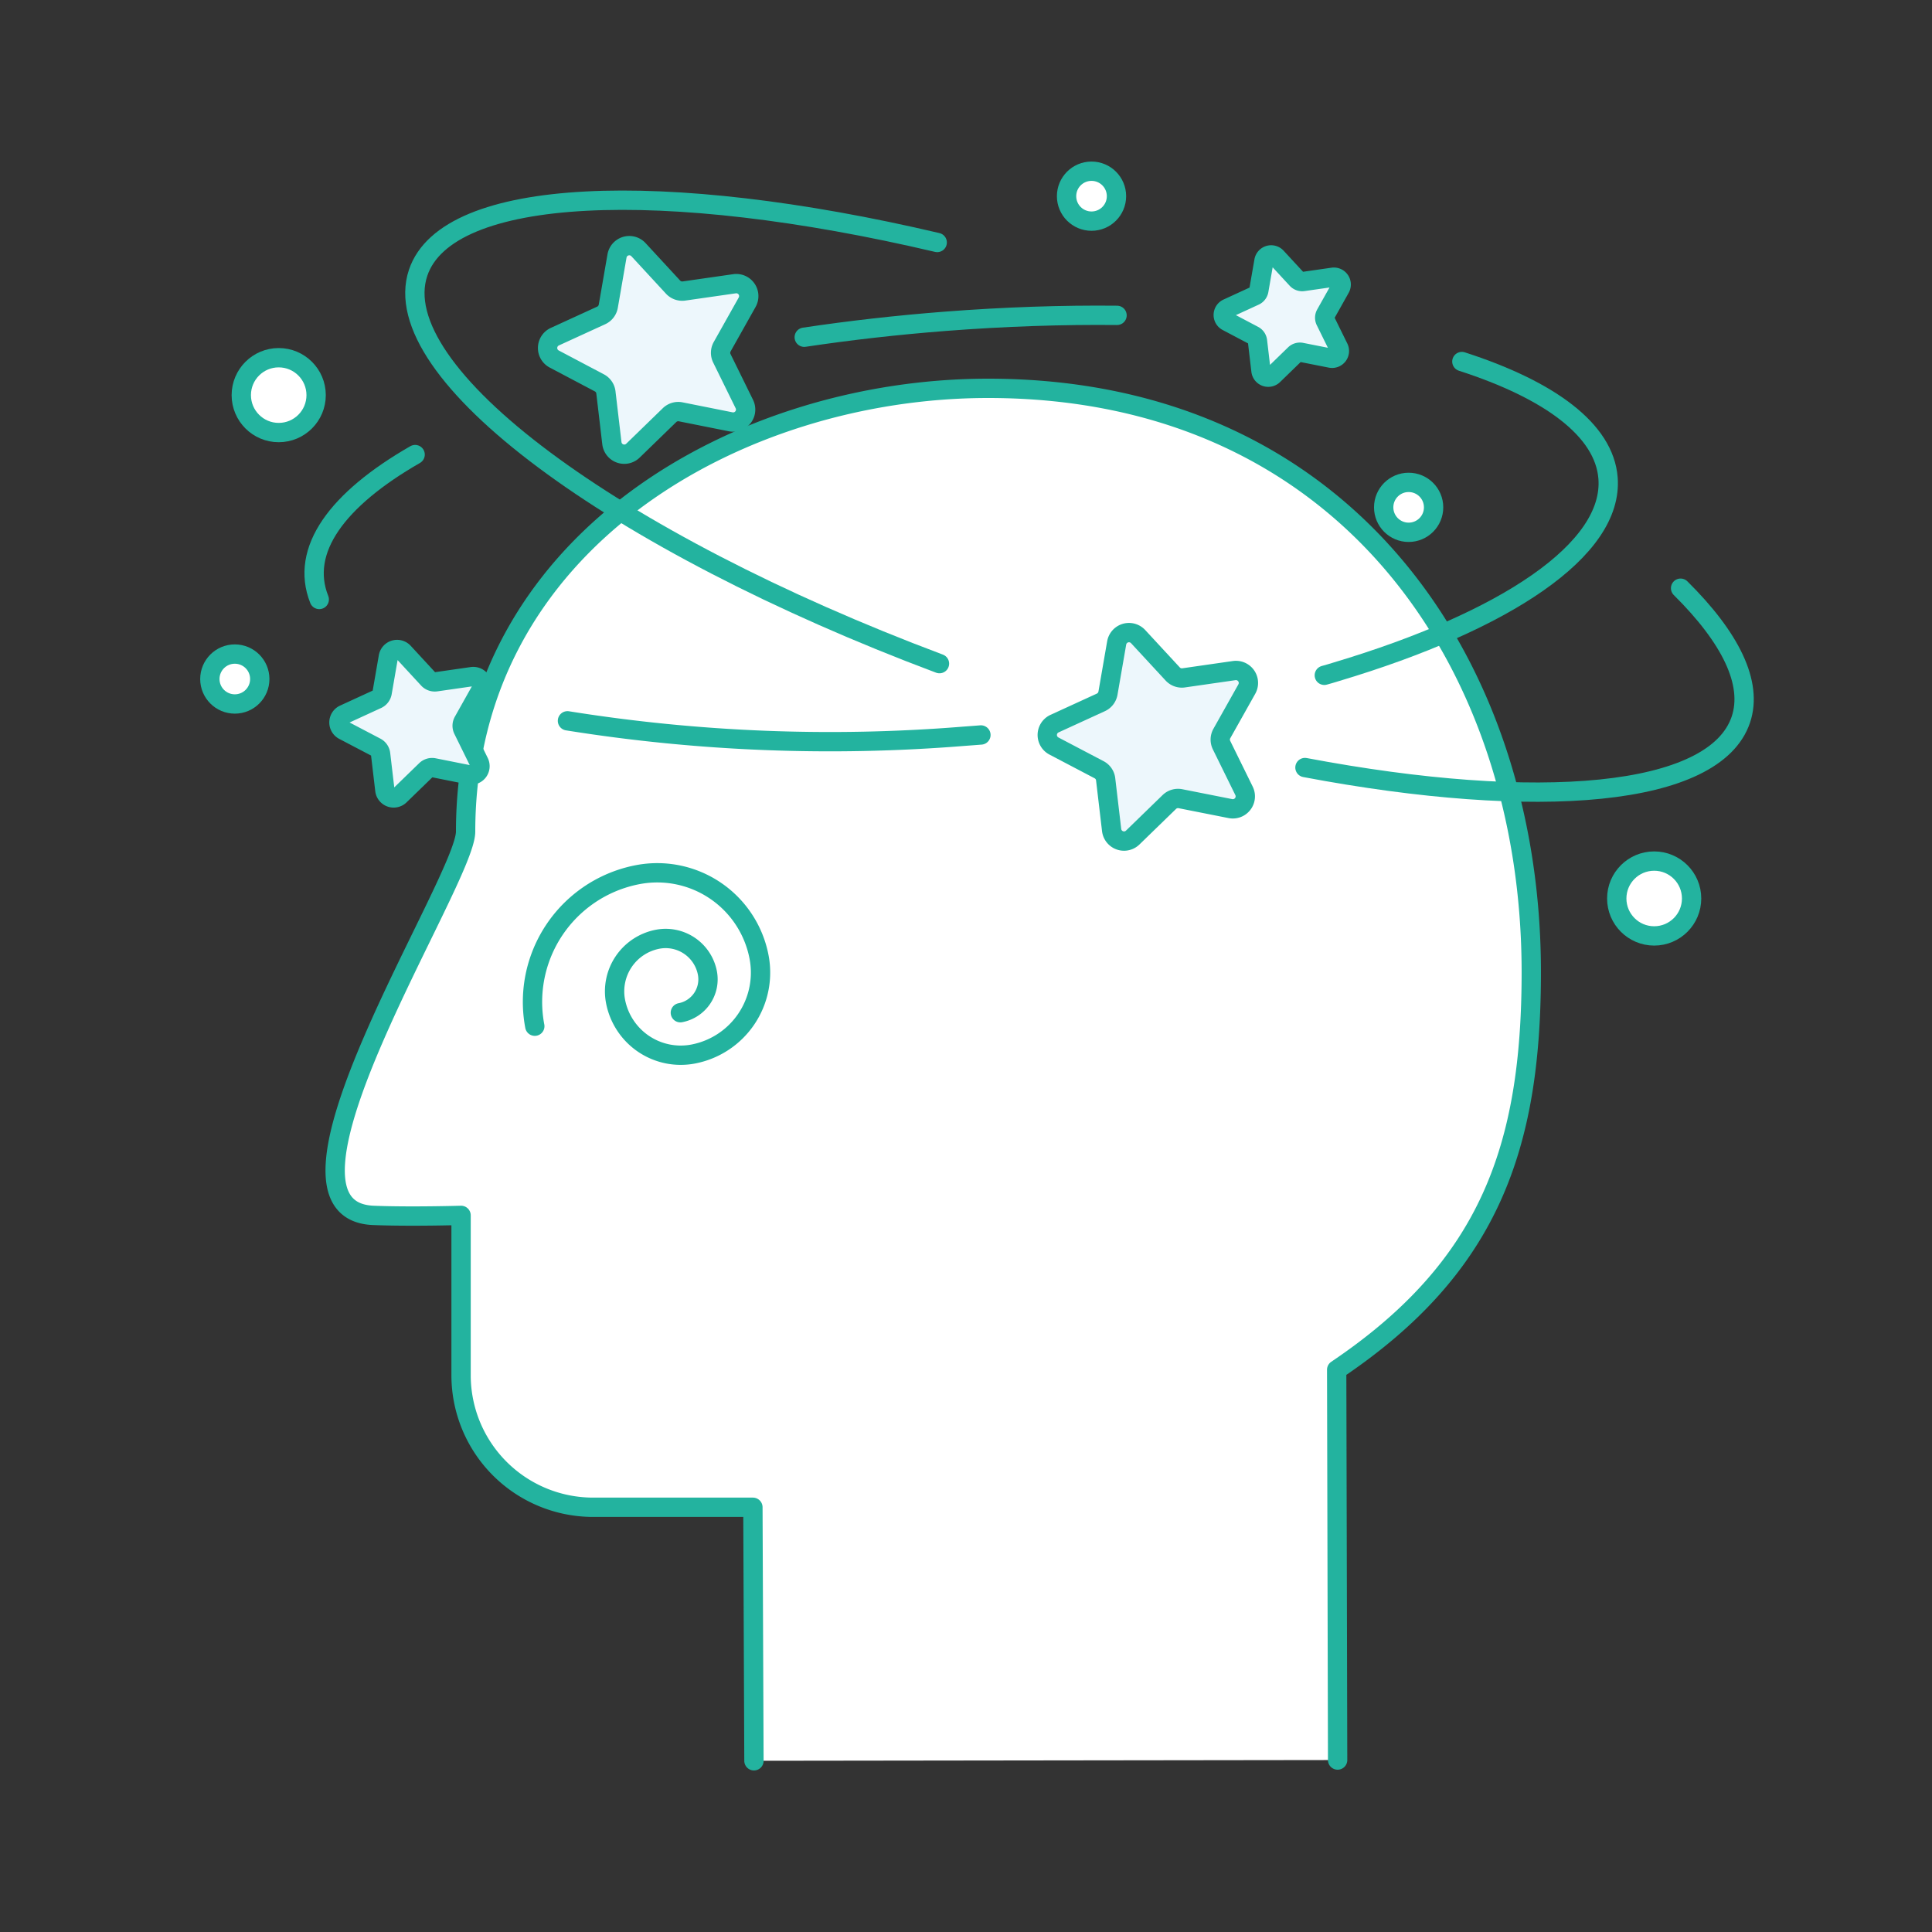 <?xml version="1.0" encoding="UTF-8"?> <svg xmlns="http://www.w3.org/2000/svg" viewBox="0 0 100 100"><rect x="0" y="0" width="100" height="100" fill="#333333" stroke="none"/><defs><style> .a { fill: #f0f2ff; } .b, .e { fill: #fff; } .c { fill: none; } .c, .e { stroke: #23B39F; stroke-linecap: round; stroke-linejoin: round; } .d { fill: #EDF7FC; } </style></defs><title>dizziness-1--health-medical-condition-specialties-dizziness-HEADACHE-SICKNESS-NAUSEA-DIZZY-EYES</title><g><g><g><g><path class="b" d="M39.024,91.138,38.97,78.016H30.7a6.835,6.835,0,0,1-6.835-6.835V62.908s-2.62.078-4.544,0C12.933,62.643,24.1,45.565,24.1,43.047,24.1,28.033,38.273,20.1,51.142,20.1c18.455,0,28.117,14.225,28.117,30.217,0,9.08-2.18,15.273-10.073,20.582l.049,20.2Z"></path><path class="c" d="M39.024,91.138,38.97,78.016H30.7a6.835,6.835,0,0,1-6.835-6.835V62.908s-2.62.078-4.544,0C12.933,62.643,24.1,45.565,24.1,43.047,24.1,28.033,38.273,20.1,51.142,20.1c18.455,0,28.117,14.225,28.117,30.217,0,9.08-2.18,15.273-10.073,20.582l.049,20.2"></path></g><path class="c" d="M27.681,53.116a6.707,6.707,0,0,1,5.332-7.845,5.365,5.365,0,0,1,6.276,4.265,4.292,4.292,0,0,1-3.412,5.021,3.435,3.435,0,0,1-4.017-2.73,2.747,2.747,0,0,1,2.184-3.213,2.2,2.2,0,0,1,2.571,1.747,1.759,1.759,0,0,1-1.4,2.057"></path></g><g><path class="c" d="M75.666,18.713c4.562,1.473,7.373,3.551,7.566,6.031.287,3.7-5.306,7.407-14.05,10.023q-.318.1-.636.187"></path><path class="c" d="M41.627,17.455c2.34-.35,4.78-.629,7.291-.824,3.072-.238,6.058-.337,8.9-.308"></path><path class="c" d="M16.525,31.029c-1.021-2.564.94-5.189,4.962-7.5"></path><path class="c" d="M50.772,38.042c-.3.023-.59.046-.885.067a85.936,85.936,0,0,1-20.515-.8"></path><g><path class="d" d="M64.535,35.666l-1.292,2.3a.645.645,0,0,0-.017.6l1.165,2.369a.646.646,0,0,1-.706.918L61.1,41.341a.647.647,0,0,0-.577.171l-1.894,1.84a.646.646,0,0,1-1.091-.388l-.309-2.623a.64.64,0,0,0-.34-.5L54.55,38.613a.646.646,0,0,1,.032-1.158l2.4-1.1a.648.648,0,0,0,.366-.476l.451-2.6a.646.646,0,0,1,1.111-.328L60.7,34.886a.645.645,0,0,0,.566.2l2.614-.376A.646.646,0,0,1,64.535,35.666Z"></path><path class="c" d="M64.535,35.666l-1.292,2.3a.645.645,0,0,0-.017.6l1.165,2.369a.646.646,0,0,1-.706.918L61.1,41.341a.647.647,0,0,0-.577.171l-1.894,1.84a.646.646,0,0,1-1.091-.388l-.309-2.623a.64.64,0,0,0-.34-.5L54.55,38.613a.646.646,0,0,1,.032-1.158l2.4-1.1a.648.648,0,0,0,.366-.476l.451-2.6a.646.646,0,0,1,1.111-.328L60.7,34.886a.645.645,0,0,0,.566.2l2.614-.376A.646.646,0,0,1,64.535,35.666Z"></path></g><path class="c" d="M86.987,30.445c2.578,2.552,3.756,4.918,3.118,6.806-1.351,4-10.484,4.758-22.561,2.477"></path><path class="c" d="M48.627,34.35C31.737,28.013,19.9,19.274,21.644,14.113c1.507-4.461,12.7-4.891,26.866-1.562"></path><circle class="e" cx="12.154" cy="35.146" r="1.292"></circle><circle class="e" cx="14.426" cy="20.452" r="1.937"></circle><circle class="e" cx="85.62" cy="46.506" r="1.937"></circle><circle class="e" cx="72.911" cy="26.26" r="1.292"></circle><circle class="e" cx="56.497" cy="10.154" r="1.292"></circle><g><path class="d" d="M38.672,15.645l-1.292,2.3a.646.646,0,0,0-.017.6l1.165,2.37a.646.646,0,0,1-.706.918l-2.589-.517a.646.646,0,0,0-.577.17l-1.894,1.84a.645.645,0,0,1-1.091-.387l-.309-2.623a.64.64,0,0,0-.34-.5l-2.335-1.233a.645.645,0,0,1,.032-1.157l2.4-1.1a.648.648,0,0,0,.366-.476l.451-2.6a.646.646,0,0,1,1.111-.328l1.791,1.94a.645.645,0,0,0,.566.2l2.614-.375A.646.646,0,0,1,38.672,15.645Z"></path><path class="c" d="M38.672,15.645l-1.292,2.3a.646.646,0,0,0-.017.6l1.165,2.37a.646.646,0,0,1-.706.918l-2.589-.517a.646.646,0,0,0-.577.17l-1.894,1.84a.645.645,0,0,1-1.091-.387l-.309-2.623a.64.64,0,0,0-.34-.5l-2.335-1.233a.645.645,0,0,1,.032-1.157l2.4-1.1a.648.648,0,0,0,.366-.476l.451-2.6a.646.646,0,0,1,1.111-.328l1.791,1.94a.645.645,0,0,0,.566.2l2.614-.375A.646.646,0,0,1,38.672,15.645Z"></path></g><g><path class="d" d="M24.9,35.7l-.92,1.64a.46.46,0,0,0-.012.428l.83,1.687a.46.46,0,0,1-.5.653l-1.843-.368a.46.46,0,0,0-.41.121l-1.349,1.31a.459.459,0,0,1-.776-.276l-.22-1.867a.46.46,0,0,0-.242-.353L17.788,37.8a.46.46,0,0,1,.023-.824l1.708-.785a.467.467,0,0,0,.261-.34l.321-1.852a.459.459,0,0,1,.79-.233l1.275,1.381a.46.46,0,0,0,.4.143l1.861-.267A.46.46,0,0,1,24.9,35.7Z"></path><path class="c" d="M24.9,35.7l-.92,1.64a.46.46,0,0,0-.012.428l.83,1.687a.46.46,0,0,1-.5.653l-1.843-.368a.46.46,0,0,0-.41.121l-1.349,1.31a.459.459,0,0,1-.776-.276l-.22-1.867a.46.46,0,0,0-.242-.353L17.788,37.8a.46.46,0,0,1,.023-.824l1.708-.785a.467.467,0,0,0,.261-.34l.321-1.852a.459.459,0,0,1,.79-.233l1.275,1.381a.46.46,0,0,0,.4.143l1.861-.267A.46.46,0,0,1,24.9,35.7Z"></path></g><g><path class="d" d="M69.373,14.909l-.758,1.351a.378.378,0,0,0-.01.352L69.288,18a.378.378,0,0,1-.414.538l-1.518-.3a.38.38,0,0,0-.338.1l-1.11,1.079a.379.379,0,0,1-.64-.227l-.181-1.538a.377.377,0,0,0-.2-.291l-1.37-.723a.378.378,0,0,1,.019-.678l1.407-.647a.38.38,0,0,0,.214-.28l.265-1.525a.378.378,0,0,1,.651-.192l1.05,1.137a.377.377,0,0,0,.332.118l1.533-.22A.379.379,0,0,1,69.373,14.909Z"></path><path class="c" d="M69.373,14.909l-.758,1.351a.378.378,0,0,0-.01.352L69.288,18a.378.378,0,0,1-.414.538l-1.518-.3a.38.38,0,0,0-.338.1l-1.11,1.079a.379.379,0,0,1-.64-.227l-.181-1.538a.377.377,0,0,0-.2-.291l-1.37-.723a.378.378,0,0,1,.019-.678l1.407-.647a.38.38,0,0,0,.214-.28l.265-1.525a.378.378,0,0,1,.651-.192l1.05,1.137a.377.377,0,0,0,.332.118l1.533-.22A.379.379,0,0,1,69.373,14.909Z"></path></g></g></g></g></svg> 